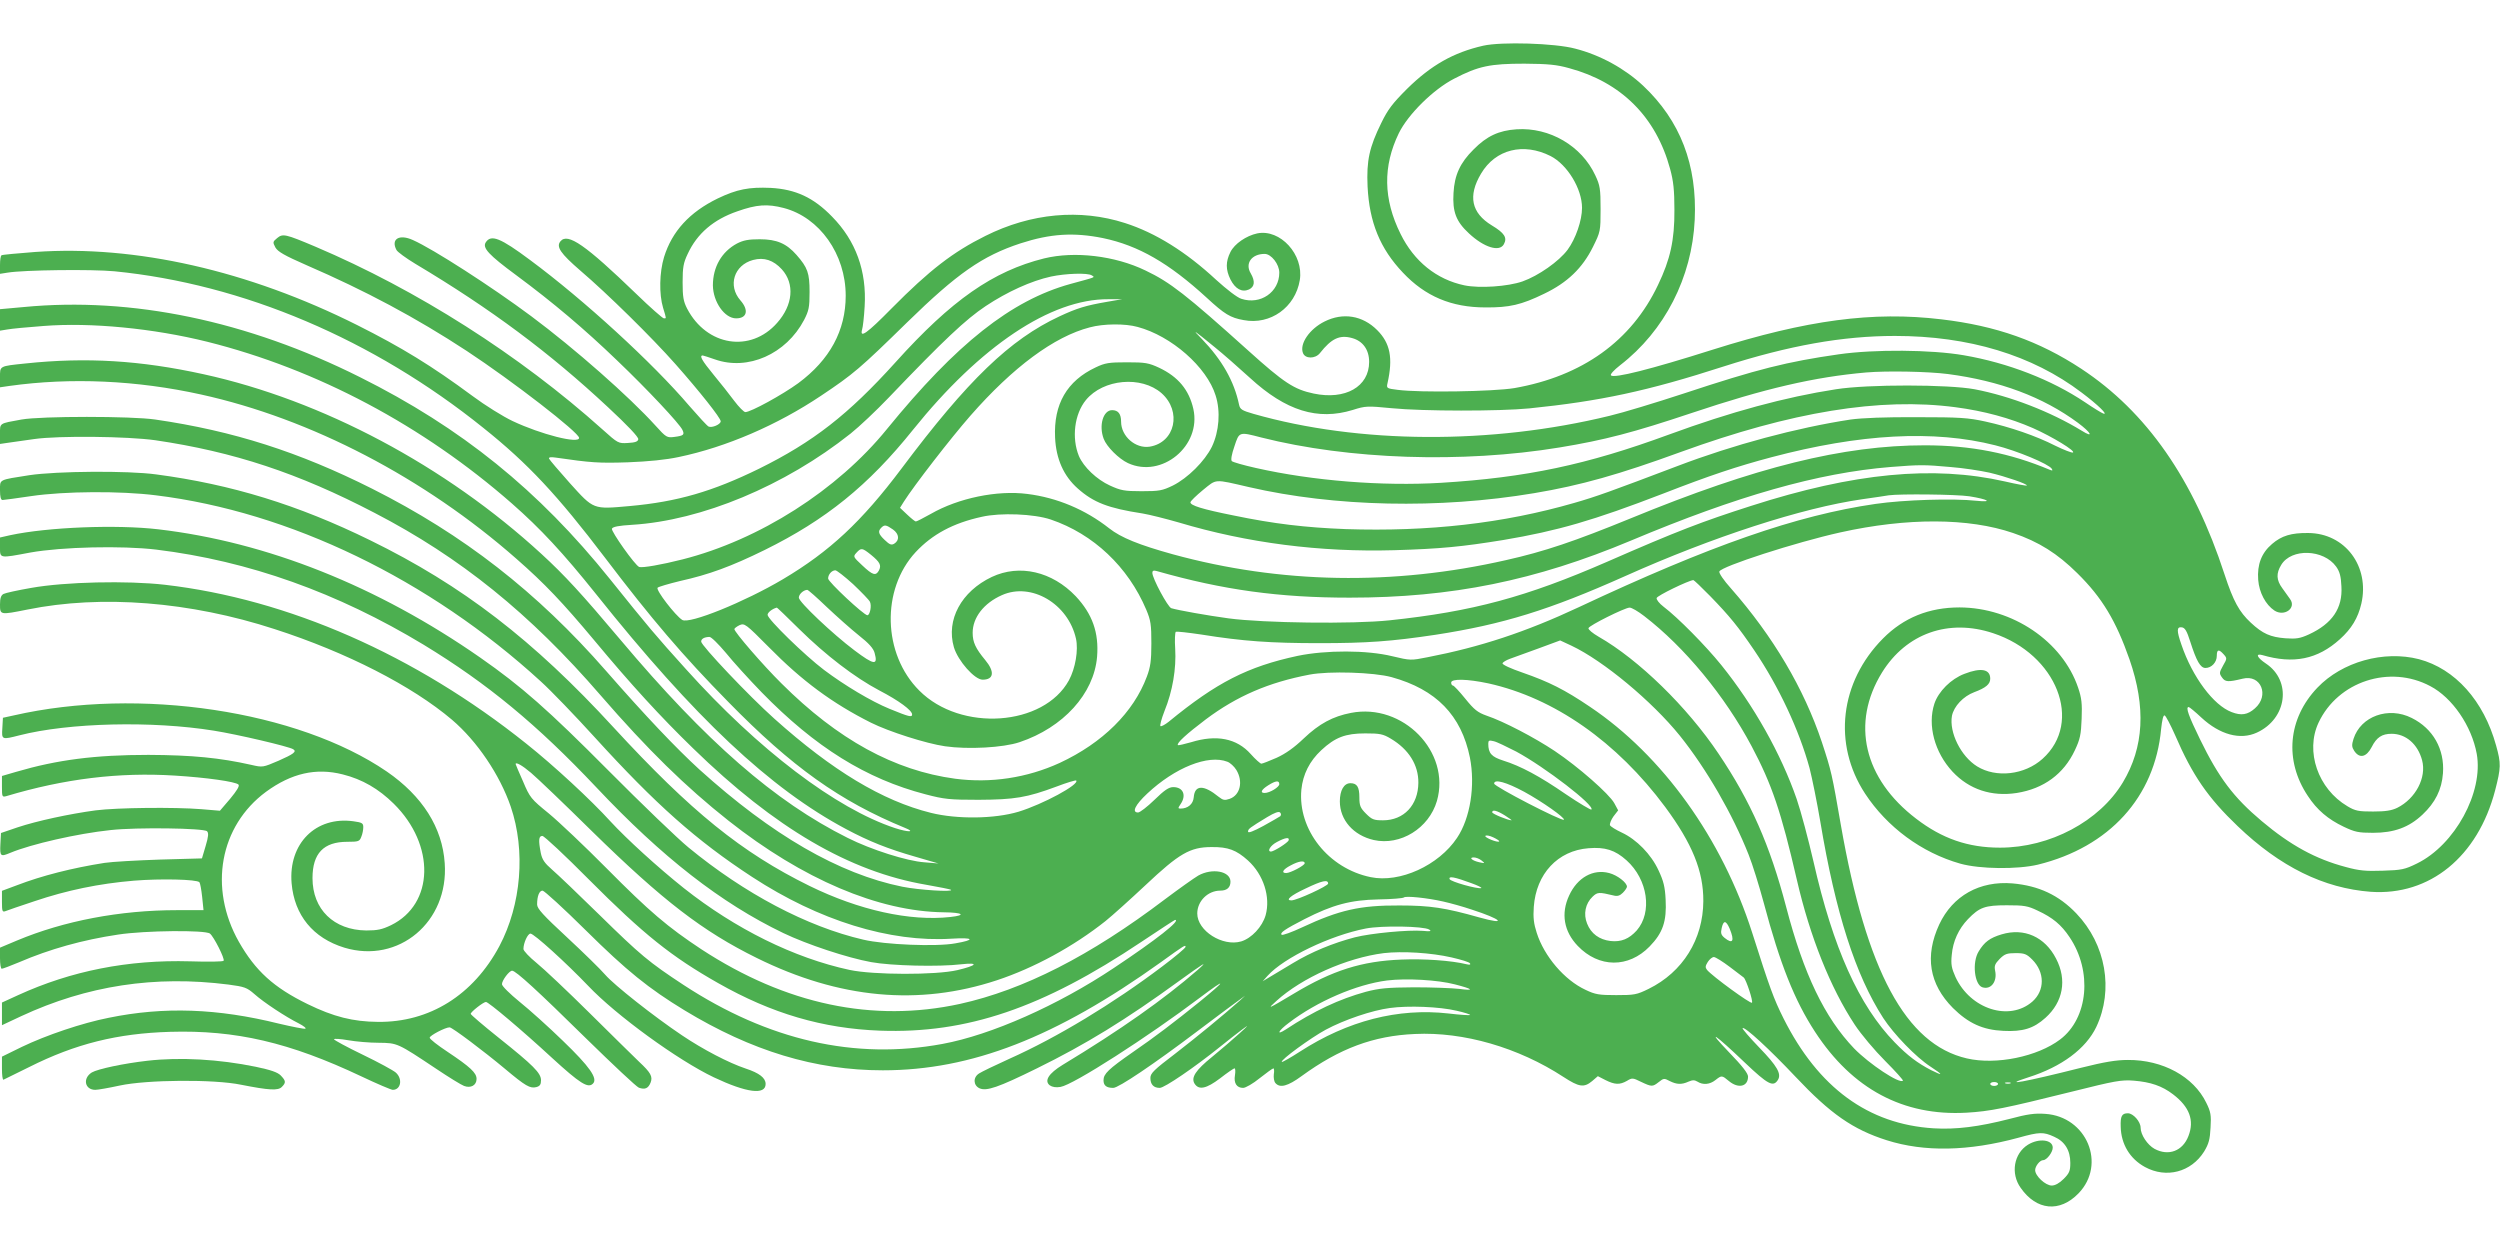 <?xml version="1.0" standalone="no"?>
<!DOCTYPE svg PUBLIC "-//W3C//DTD SVG 20010904//EN"
 "http://www.w3.org/TR/2001/REC-SVG-20010904/DTD/svg10.dtd">
<svg version="1.0" xmlns="http://www.w3.org/2000/svg"
 width="1280pt" height="640pt" viewBox="0 0 1280 640"
 preserveAspectRatio="xMidYMid meet">
<g transform="translate(0,640) scale(0.1,-0.1)"
fill="#4caf50" stroke="none">
<path d="M7594 6166 c-153 -35 -267 -100 -390 -221 -74 -74 -98 -105 -132
-175 -61 -124 -76 -192 -70 -325 9 -183 64 -318 181 -441 114 -121 248 -178
422 -178 123 -1 184 13 301 70 119 57 196 131 250 240 38 77 39 80 39 193 0
105 -3 122 -27 173 -70 151 -234 247 -403 236 -91 -6 -153 -35 -220 -103 -69
-68 -98 -131 -103 -223 -6 -96 13 -146 79 -207 77 -72 157 -97 179 -55 18 33
3 57 -62 96 -105 64 -123 151 -55 265 74 125 217 160 356 90 86 -44 161 -168
161 -265 0 -64 -32 -158 -74 -215 -44 -59 -149 -133 -231 -162 -75 -26 -219
-36 -297 -20 -143 30 -258 123 -327 263 -89 179 -91 347 -9 516 47 96 176 224
283 279 125 65 185 77 360 77 121 -1 165 -5 229 -23 267 -72 445 -250 517
-516 17 -62 22 -109 22 -210 1 -154 -21 -253 -84 -384 -136 -287 -388 -467
-735 -528 -107 -18 -485 -24 -598 -9 -56 7 -58 8 -52 34 29 129 14 205 -53
272 -75 75 -175 91 -269 44 -77 -38 -129 -114 -111 -161 11 -31 63 -31 87 -1
59 75 101 95 165 77 55 -15 87 -60 87 -122 0 -127 -122 -196 -284 -162 -100
21 -152 55 -335 220 -319 287 -400 350 -526 410 -157 76 -363 100 -519 62
-261 -65 -474 -213 -761 -532 -243 -269 -422 -408 -699 -545 -237 -116 -417
-169 -662 -191 -189 -17 -183 -19 -306 117 -56 63 -105 120 -107 126 -2 7 9 9
35 5 179 -26 221 -29 369 -24 105 4 195 13 260 27 244 51 505 164 729 314 166
111 199 139 441 376 256 250 385 340 580 404 154 50 273 57 422 27 182 -38
338 -128 532 -306 90 -83 120 -102 189 -114 136 -26 264 65 287 205 21 130
-100 263 -218 239 -56 -12 -116 -53 -137 -95 -25 -50 -25 -90 0 -141 25 -49
59 -67 95 -51 29 14 32 42 9 82 -31 51 4 100 71 100 34 0 75 -53 75 -96 0
-100 -97 -166 -194 -134 -21 6 -75 48 -129 97 -155 144 -311 241 -467 291
-230 74 -481 51 -715 -66 -165 -82 -285 -174 -480 -371 -127 -129 -164 -155
-151 -108 4 12 10 65 13 118 11 181 -45 336 -167 460 -95 98 -187 140 -314
147 -111 5 -173 -7 -271 -54 -144 -70 -234 -168 -275 -300 -24 -79 -26 -190
-5 -260 18 -59 17 -54 4 -54 -6 0 -70 56 -141 125 -261 252 -351 314 -388 270
-24 -28 -1 -62 102 -151 136 -116 366 -342 487 -479 122 -138 231 -275 231
-292 0 -16 -45 -35 -62 -27 -7 3 -51 51 -98 105 -188 221 -541 544 -815 747
-154 115 -201 133 -228 91 -18 -28 15 -64 156 -168 189 -140 351 -277 516
-436 156 -149 320 -324 335 -356 12 -25 6 -30 -41 -36 -38 -5 -42 -3 -97 58
-133 147 -413 394 -636 560 -204 152 -504 345 -606 390 -70 32 -114 5 -84 -51
5 -10 49 -42 97 -71 387 -231 686 -454 986 -734 100 -93 157 -153 155 -164 -2
-12 -16 -17 -53 -19 -49 -3 -51 -2 -130 69 -426 382 -950 715 -1470 936 -154
65 -167 68 -196 44 -23 -19 -23 -21 -9 -48 13 -22 46 -41 160 -91 300 -130
559 -268 820 -439 234 -154 575 -418 575 -445 0 -32 -196 18 -340 86 -49 23
-142 81 -205 128 -211 156 -363 249 -592 364 -557 279 -1135 410 -1647 374
-91 -7 -169 -14 -173 -17 -5 -2 -8 -25 -8 -50 l0 -45 38 6 c83 14 433 18 548
7 658 -65 1325 -348 1889 -802 229 -183 379 -344 623 -665 236 -311 398 -501
631 -738 325 -332 571 -508 905 -645 55 -22 17 -23 -51 -1 -303 100 -700 401
-1071 814 -158 175 -189 212 -389 461 -365 455 -761 775 -1280 1034 -577 289
-1169 412 -1721 359 l-122 -11 0 -55 0 -55 37 6 c21 4 104 12 186 18 242 19
562 -12 839 -81 562 -141 1104 -429 1559 -828 147 -129 262 -253 431 -464 504
-632 891 -996 1280 -1203 118 -63 214 -101 353 -141 l120 -35 -72 6 c-89 6
-274 65 -393 125 -373 186 -724 492 -1164 1015 -197 234 -285 330 -404 439
-492 452 -1123 787 -1730 920 -323 71 -600 88 -912 55 -135 -14 -130 -12 -130
-71 l0 -51 48 7 c315 44 652 29 982 -44 562 -124 1142 -426 1614 -841 145
-127 236 -223 399 -418 187 -225 340 -392 505 -552 421 -410 802 -632 1194
-699 67 -12 125 -23 127 -26 13 -12 -164 -1 -249 16 -325 66 -667 264 -1040
601 -119 109 -274 272 -477 504 -353 404 -731 698 -1198 933 -374 188 -711
296 -1110 354 -122 18 -584 18 -685 0 -116 -21 -110 -17 -110 -74 l0 -51 48 7
c26 4 83 12 127 18 125 18 478 14 620 -6 401 -59 732 -168 1123 -372 438 -227
795 -515 1157 -934 241 -278 435 -468 655 -642 380 -300 768 -465 1103 -469
97 -1 116 -15 33 -24 -207 -23 -468 35 -721 159 -348 171 -607 381 -1003 811
-411 448 -775 728 -1247 959 -369 181 -710 286 -1095 337 -145 20 -510 17
-650 -4 -159 -25 -150 -20 -150 -78 0 -32 4 -49 13 -49 6 0 73 9 147 20 170
25 455 27 638 4 684 -84 1400 -430 1971 -953 52 -47 176 -176 276 -286 313
-344 520 -528 806 -715 341 -223 705 -336 1022 -316 113 7 123 -6 18 -24 -97
-18 -361 -7 -471 19 -289 67 -608 236 -895 472 -55 45 -239 222 -410 394 -309
311 -444 430 -656 578 -527 367 -1093 592 -1649 657 -215 25 -565 11 -757 -30
l-53 -12 0 -49 c0 -59 -5 -58 155 -28 162 29 469 36 645 15 474 -58 927 -220
1369 -487 327 -199 581 -409 884 -730 337 -358 639 -593 957 -746 123 -59 329
-127 450 -149 103 -19 346 -25 463 -11 91 10 80 -6 -21 -30 -110 -26 -431 -25
-552 1 -284 61 -585 210 -849 419 -133 106 -291 250 -376 342 -99 109 -290
286 -431 398 -568 454 -1219 740 -1850 813 -193 22 -510 15 -684 -16 -69 -12
-133 -26 -142 -31 -13 -7 -18 -22 -18 -54 0 -54 0 -54 140 -26 380 77 833 41
1266 -100 369 -119 704 -291 908 -464 129 -110 245 -282 301 -445 77 -226 54
-502 -58 -714 -134 -251 -358 -391 -622 -388 -127 1 -227 26 -360 91 -174 85
-267 170 -352 319 -156 276 -98 593 139 768 130 95 256 124 393 89 100 -25
184 -74 261 -150 214 -211 207 -514 -14 -622 -46 -22 -69 -27 -127 -27 -166 2
-275 108 -275 268 0 127 57 186 178 186 58 0 63 2 72 26 6 14 10 36 10 49 0
20 -6 24 -50 30 -193 27 -334 -114 -317 -317 14 -164 110 -281 270 -330 278
-84 535 132 514 432 -12 183 -114 344 -297 470 -455 311 -1267 434 -1910 287
l-55 -12 -3 -53 c-4 -60 -3 -60 87 -37 254 65 680 75 996 24 120 -19 384 -81
406 -95 20 -12 2 -25 -75 -59 -80 -34 -80 -35 -140 -21 -160 36 -302 50 -526
51 -273 0 -467 -25 -678 -87 l-72 -21 0 -55 c0 -52 1 -54 23 -48 298 89 576
123 862 105 162 -10 311 -31 326 -46 7 -7 -9 -32 -42 -72 l-53 -62 -95 8
c-138 11 -430 8 -541 -6 -134 -18 -301 -54 -400 -87 l-85 -29 -3 -57 c-3 -63
0 -66 52 -44 106 44 341 98 512 116 134 15 478 10 494 -6 9 -9 7 -28 -7 -75
l-19 -64 -215 -6 c-117 -4 -245 -11 -284 -17 -166 -26 -322 -66 -447 -114
l-78 -29 0 -56 c0 -49 2 -54 18 -48 9 4 77 27 149 51 166 56 330 90 509 105
136 11 321 7 335 -8 4 -5 10 -38 14 -75 l7 -68 -136 0 c-292 0 -579 -55 -818
-155 l-88 -37 0 -54 c0 -30 4 -54 9 -54 5 0 45 15 88 33 158 68 327 115 508
142 137 21 447 24 470 5 20 -16 77 -129 70 -139 -2 -5 -80 -6 -172 -3 -317 9
-609 -49 -880 -173 l-83 -38 0 -58 0 -58 98 46 c338 157 685 210 1062 162 82
-11 94 -15 133 -49 47 -42 159 -116 227 -150 25 -13 40 -25 33 -27 -6 -2 -67
10 -135 26 -314 78 -588 88 -871 30 -137 -27 -320 -89 -445 -149 l-102 -50 0
-61 c0 -33 3 -59 8 -57 4 2 63 31 132 65 237 119 451 172 720 180 337 10 612
-54 980 -228 80 -38 153 -69 161 -69 41 0 52 55 16 88 -12 11 -89 53 -170 92
-81 39 -147 75 -147 79 0 4 33 2 73 -5 39 -7 110 -13 156 -13 96 -1 96 -1 294
-133 64 -43 129 -83 143 -88 34 -13 64 3 64 36 0 31 -32 61 -149 139 -50 33
-91 65 -91 72 0 11 80 53 102 53 13 0 174 -121 283 -212 106 -89 129 -102 161
-94 18 5 24 13 24 35 0 37 -39 76 -217 218 -79 63 -143 118 -143 122 0 10 65
61 78 61 13 0 182 -142 339 -287 142 -130 184 -157 209 -131 26 26 -17 87
-154 219 -72 70 -172 160 -222 200 -49 40 -90 80 -90 90 0 19 37 69 52 69 19
0 131 -103 379 -347 136 -133 257 -247 270 -252 31 -11 48 -4 60 26 12 31 1
51 -59 107 -26 25 -139 136 -252 248 -113 112 -236 228 -273 258 -37 30 -67
62 -67 71 0 31 22 79 36 79 18 0 182 -149 295 -267 144 -152 461 -382 644
-469 167 -79 265 -92 265 -34 0 31 -32 56 -102 79 -87 29 -219 98 -326 170
-146 98 -348 258 -393 310 -24 28 -112 114 -196 192 -122 113 -153 147 -153
168 0 43 11 71 28 71 8 0 108 -91 221 -203 209 -207 322 -298 506 -410 343
-208 669 -307 1015 -307 453 0 885 168 1423 553 122 88 127 91 127 79 0 -6
-54 -51 -119 -100 -250 -189 -539 -364 -783 -473 -73 -33 -143 -67 -155 -75
-32 -20 -30 -61 2 -76 36 -16 95 4 294 102 250 123 454 248 729 448 127 92
153 108 93 55 -173 -150 -394 -306 -690 -485 -72 -44 -96 -82 -66 -105 13 -9
32 -12 55 -8 66 11 446 255 715 458 138 104 136 91 -3 -22 -130 -105 -230
-181 -342 -258 -125 -87 -150 -111 -150 -144 0 -27 15 -39 50 -39 27 0 208
122 429 289 106 80 205 154 220 164 l26 19 -26 -24 c-88 -78 -221 -187 -331
-272 -109 -83 -128 -101 -128 -125 0 -33 16 -51 48 -51 24 0 178 105 307 209
39 31 90 72 115 90 36 27 34 23 -15 -21 -33 -30 -96 -84 -140 -120 -83 -67
-108 -105 -89 -136 22 -35 61 -26 131 27 36 28 69 51 74 51 4 0 5 -16 2 -35
-7 -41 9 -65 42 -65 12 0 51 22 85 50 34 27 66 50 70 50 3 0 5 -14 2 -30 -2
-17 1 -37 8 -45 23 -27 63 -17 135 36 194 141 367 206 580 215 248 12 529 -69
760 -220 80 -52 105 -56 147 -21 l29 25 39 -20 c48 -24 73 -25 110 -4 26 16
30 16 72 -5 55 -26 59 -26 91 -1 25 20 28 20 56 5 36 -18 61 -19 96 -3 21 9
31 9 46 0 28 -18 63 -15 92 8 32 25 33 25 69 -5 48 -40 98 -29 98 23 0 16 -30
55 -97 124 -121 126 -75 96 81 -53 119 -113 145 -126 169 -88 19 31 -4 71 -95
165 -50 52 -89 97 -86 100 10 10 139 -109 271 -249 179 -190 294 -270 467
-325 192 -61 418 -57 675 13 108 30 127 30 182 5 55 -24 83 -70 83 -134 0 -41
-5 -53 -34 -82 -22 -22 -44 -34 -61 -34 -32 0 -85 49 -85 79 0 20 24 51 41 51
18 0 49 40 49 64 0 41 -70 50 -127 15 -72 -45 -90 -147 -37 -221 81 -116 200
-127 296 -28 144 149 42 393 -170 407 -53 4 -91 -1 -184 -26 -156 -40 -273
-55 -388 -48 -335 21 -590 208 -768 562 -51 102 -71 157 -161 440 -154 482
-459 907 -830 1156 -130 88 -210 128 -345 175 -61 21 -105 41 -103 48 2 6 19
16 38 23 19 7 84 31 146 53 l111 41 58 -27 c163 -77 412 -284 555 -461 137
-171 270 -402 352 -609 20 -50 54 -160 77 -245 84 -316 158 -501 263 -662 191
-293 452 -432 775 -414 121 7 195 22 541 108 220 55 252 61 316 56 86 -7 145
-27 201 -70 84 -64 110 -133 79 -213 -29 -77 -102 -105 -174 -66 -36 20 -71
72 -71 108 0 31 -38 74 -65 74 -31 0 -39 -14 -37 -69 2 -89 47 -164 124 -206
110 -60 237 -26 303 79 24 40 30 62 33 123 4 63 1 81 -22 127 -65 134 -223
220 -401 219 -60 0 -120 -10 -240 -40 -289 -73 -416 -96 -270 -49 171 54 295
147 348 258 90 190 49 423 -102 581 -90 94 -192 142 -327 154 -168 14 -306
-63 -375 -210 -75 -162 -52 -305 70 -428 79 -78 152 -112 258 -117 100 -5 155
12 216 67 90 81 111 194 54 303 -57 111 -163 159 -279 124 -60 -18 -88 -39
-117 -87 -35 -56 -22 -171 19 -184 44 -14 77 30 65 85 -5 25 -1 35 23 60 26
26 38 30 82 30 45 0 56 -4 85 -33 65 -65 65 -158 1 -215 -118 -103 -318 -39
-394 126 -20 45 -24 64 -19 113 6 70 35 133 83 183 59 61 87 71 199 71 88 0
107 -3 157 -27 78 -36 122 -73 164 -136 118 -175 96 -415 -48 -524 -116 -88
-328 -132 -478 -97 -312 72 -514 447 -645 1196 -45 259 -48 274 -97 423 -92
275 -249 541 -466 788 -36 40 -62 78 -59 86 10 26 390 149 619 200 342 76 657
75 885 -3 132 -45 227 -105 329 -206 127 -125 198 -244 267 -441 85 -245 74
-450 -34 -630 -120 -199 -373 -334 -629 -334 -163 0 -296 46 -429 148 -269
205 -335 490 -175 749 124 200 341 277 569 201 326 -108 462 -455 253 -643
-92 -83 -238 -99 -335 -39 -84 52 -144 175 -129 259 10 49 58 100 114 121 59
22 82 41 82 69 0 49 -47 58 -132 25 -69 -26 -133 -90 -154 -153 -36 -110 1
-249 93 -348 85 -91 200 -129 329 -109 138 22 240 97 297 218 27 57 32 81 35
162 3 78 0 106 -18 159 -80 237 -336 410 -607 411 -156 0 -286 -52 -392 -159
-221 -223 -258 -540 -92 -794 113 -172 290 -303 488 -359 100 -28 292 -30 397
-5 366 90 599 346 631 695 5 46 11 72 18 69 6 -2 30 -48 54 -102 88 -204 167
-319 320 -465 217 -208 441 -318 681 -336 302 -21 548 179 637 519 30 117 31
137 5 230 -63 229 -210 393 -395 442 -180 46 -393 -13 -520 -146 -151 -158
-170 -373 -49 -554 47 -72 104 -120 184 -158 57 -27 75 -31 150 -31 108 0 184
28 253 93 65 61 99 128 105 212 9 123 -51 229 -160 283 -119 60 -261 9 -298
-107 -10 -32 -9 -42 4 -62 27 -40 62 -32 89 20 25 50 53 68 102 68 73 0 134
-53 156 -135 24 -89 -33 -197 -127 -244 -29 -14 -60 -19 -124 -19 -74 0 -91 3
-131 27 -151 89 -217 281 -148 428 99 211 364 298 572 187 113 -59 212 -204
238 -347 35 -196 -112 -466 -306 -561 -63 -31 -79 -34 -175 -37 -87 -3 -121 0
-190 19 -155 41 -284 112 -430 235 -144 121 -220 222 -316 419 -58 119 -75
165 -58 165 4 0 33 -24 65 -54 95 -88 199 -116 284 -77 155 71 180 265 46 354
-45 30 -55 53 -18 43 159 -47 283 -22 397 81 60 54 93 109 110 182 44 191 -83
361 -272 362 -87 1 -136 -14 -185 -56 -54 -46 -77 -105 -71 -184 5 -65 38
-127 83 -157 51 -33 114 13 80 59 -8 12 -27 37 -40 56 -30 41 -32 75 -5 119
52 86 217 80 281 -9 18 -25 25 -50 27 -101 7 -112 -47 -191 -166 -246 -46 -21
-65 -24 -121 -20 -76 6 -116 23 -177 80 -59 55 -89 109 -134 246 -159 489
-400 834 -734 1054 -216 142 -436 220 -716 253 -351 42 -688 -3 -1170 -155
-322 -102 -506 -148 -522 -132 -5 5 15 27 47 52 228 176 368 449 382 745 13
281 -74 507 -264 686 -94 88 -219 157 -348 190 -104 28 -377 36 -471 15z
m-3581 -831 c183 -48 317 -236 317 -449 0 -178 -81 -328 -243 -448 -81 -59
-243 -148 -271 -148 -7 0 -33 26 -57 58 -23 31 -71 92 -106 134 -59 72 -74 98
-55 98 4 -1 32 -9 62 -20 169 -60 365 27 457 202 24 47 28 64 28 143 0 98 -10
125 -67 190 -51 58 -101 80 -188 80 -58 0 -84 -5 -117 -22 -78 -42 -123 -120
-123 -214 1 -85 60 -169 119 -169 56 0 66 42 22 92 -66 75 -33 181 65 207 56
15 104 -1 147 -48 67 -74 57 -183 -24 -274 -136 -155 -361 -119 -461 73 -19
37 -23 60 -23 135 0 76 4 99 26 145 48 104 132 176 254 218 99 35 154 39 238
17z m1577 -345 c17 -11 25 -7 -110 -44 -303 -84 -582 -305 -939 -743 -254
-313 -653 -567 -1046 -667 -110 -28 -205 -44 -222 -39 -21 7 -145 183 -140
196 4 10 35 16 104 20 355 22 781 199 1118 467 44 35 132 118 195 184 284 297
395 401 497 469 110 73 233 129 334 151 75 16 188 20 209 6z m80 -135 c-111
-19 -156 -33 -246 -75 -253 -118 -469 -326 -809 -780 -203 -270 -366 -423
-607 -566 -196 -116 -479 -231 -515 -208 -35 22 -137 154 -126 165 5 5 57 20
114 34 149 33 263 75 434 159 312 154 531 330 760 616 344 428 705 670 1000
668 l70 0 -75 -13z m155 -129 c172 -46 354 -205 399 -351 26 -81 18 -184 -19
-262 -37 -75 -124 -161 -200 -199 -54 -26 -69 -29 -160 -29 -89 0 -107 4 -162
29 -68 31 -135 95 -159 151 -38 93 -23 215 36 287 89 108 284 125 387 35 105
-93 70 -253 -61 -274 -72 -11 -146 53 -146 128 0 40 -15 59 -46 59 -46 0 -69
-79 -43 -147 15 -40 77 -102 124 -124 173 -80 377 88 335 277 -22 98 -78 165
-175 211 -54 25 -71 28 -165 28 -92 0 -112 -3 -160 -26 -147 -69 -216 -188
-208 -359 5 -110 44 -197 116 -261 81 -72 156 -101 332 -128 36 -6 119 -27
185 -46 351 -105 723 -153 1105 -142 237 7 346 18 556 52 279 47 462 100 820
238 239 93 377 139 554 186 453 120 831 141 1146 61 112 -28 274 -96 289 -120
6 -10 4 -11 -11 -5 -202 85 -403 125 -639 125 -417 0 -864 -110 -1506 -374
-286 -117 -442 -170 -639 -214 -576 -131 -1154 -121 -1705 30 -173 48 -265 85
-326 133 -122 96 -267 157 -419 176 -154 20 -353 -21 -494 -102 -38 -21 -72
-39 -77 -39 -4 0 -24 16 -44 35 l-37 35 20 32 c52 82 240 325 340 439 219 250
430 406 612 453 70 19 181 20 245 2z m395 -104 c41 -33 122 -104 180 -157 184
-169 347 -219 526 -164 66 21 75 21 199 9 162 -16 552 -16 705 -1 362 37 603
88 996 215 334 107 608 156 876 156 378 0 703 -98 956 -290 84 -63 140 -118
110 -107 -10 4 -51 29 -92 57 -173 116 -395 202 -621 241 -167 29 -458 31
-640 5 -265 -38 -414 -75 -795 -201 -140 -46 -311 -98 -379 -114 -606 -148
-1284 -144 -1823 10 -59 17 -69 23 -74 47 -25 120 -87 229 -191 337 -51 52
-48 51 67 -43z m3753 -137 c266 -35 486 -117 665 -249 70 -52 84 -81 20 -41
-159 97 -365 177 -548 212 -135 25 -545 26 -710 0 -259 -40 -539 -116 -855
-232 -422 -155 -730 -220 -1167 -247 -302 -18 -656 10 -948 76 -63 14 -118 30
-123 35 -6 6 -1 35 13 75 25 76 23 76 138 46 447 -113 1028 -133 1527 -51 231
38 379 77 675 176 376 126 631 185 895 208 107 9 316 5 418 -8z m39 -170 c145
-19 278 -55 397 -107 99 -44 222 -119 204 -125 -6 -2 -47 14 -90 35 -98 50
-231 96 -359 124 -87 19 -130 22 -349 22 -162 1 -282 -4 -340 -12 -275 -42
-600 -129 -886 -238 -343 -130 -414 -156 -529 -189 -364 -105 -746 -148 -1170
-134 -207 8 -368 27 -575 70 -160 32 -220 51 -220 67 0 6 29 34 64 63 72 58
54 57 236 15 438 -101 972 -113 1460 -31 239 40 436 96 751 211 567 206 1020
280 1406 229z m-27 -306 c66 -5 156 -19 201 -29 84 -20 198 -59 191 -66 -2 -2
-52 7 -112 21 -367 83 -773 44 -1299 -125 -250 -80 -376 -128 -737 -286 -415
-181 -689 -255 -1114 -300 -187 -20 -647 -14 -825 10 -110 15 -256 41 -293 52
-18 6 -97 153 -97 181 0 11 6 14 23 9 341 -97 627 -136 987 -136 522 0 951 87
1440 292 545 229 959 347 1330 377 151 12 172 12 305 0z m98 -150 c95 -15 124
-32 37 -23 -120 13 -373 5 -517 -16 -403 -58 -847 -213 -1520 -529 -271 -127
-505 -204 -774 -256 -85 -17 -88 -17 -180 5 -130 32 -340 32 -485 2 -256 -55
-415 -136 -661 -338 -18 -14 -36 -24 -41 -22 -5 1 4 36 20 77 42 103 61 218
55 319 -3 45 -1 84 3 87 5 3 64 -4 132 -14 211 -34 354 -44 603 -44 243 0 369
9 595 43 344 53 583 127 970 300 451 202 908 350 1215 394 61 9 121 17 135 20
58 8 347 5 413 -5z m-4703 -119 c218 -74 396 -242 489 -462 23 -55 26 -76 26
-173 0 -89 -5 -121 -23 -169 -68 -183 -227 -340 -446 -442 -168 -77 -354 -105
-536 -81 -311 42 -600 200 -889 488 -95 94 -241 263 -241 278 0 4 12 13 26 20
26 11 31 8 150 -112 170 -173 326 -288 523 -387 92 -46 283 -107 380 -121 118
-17 298 -7 381 21 224 75 381 248 397 437 10 124 -24 219 -109 310 -121 127
-288 166 -430 99 -156 -74 -235 -220 -194 -360 21 -70 106 -166 147 -166 58 0
63 41 13 101 -49 59 -64 91 -64 139 0 78 57 152 150 193 150 67 339 -44 379
-223 13 -58 -3 -152 -36 -213 -129 -236 -554 -266 -766 -53 -188 187 -196 518
-19 709 85 91 192 149 339 181 96 22 267 15 353 -14z m-808 -51 c32 -23 35
-55 6 -73 -14 -8 -23 -5 -48 19 -33 31 -36 45 -18 63 17 17 25 15 60 -9z
m-112 -130 c45 -37 54 -53 40 -80 -16 -29 -32 -24 -85 26 -47 44 -48 45 -30
65 24 26 29 26 75 -11z m-92 -150 c42 -40 81 -80 86 -90 10 -20 0 -69 -13 -69
-18 0 -201 171 -201 188 0 21 19 42 37 42 7 0 48 -32 91 -71z m4388 -61 c100
-103 144 -157 226 -278 126 -186 230 -409 283 -603 13 -51 38 -174 55 -274 78
-467 180 -785 322 -1005 54 -83 168 -201 242 -249 66 -43 67 -50 3 -18 -69 36
-119 73 -186 142 -183 188 -316 484 -416 926 -26 112 -64 256 -86 320 -80 231
-220 480 -386 686 -80 99 -223 244 -296 299 -21 16 -37 36 -35 44 2 12 163 90
188 92 3 0 42 -37 86 -82z m-4523 -56 c51 -48 125 -114 164 -145 52 -41 75
-67 81 -90 18 -65 -2 -63 -103 13 -113 85 -285 248 -285 270 0 18 24 39 43 40
5 0 50 -40 100 -88z m-141 -113 c136 -134 285 -248 410 -314 100 -52 168 -102
168 -123 0 -16 -16 -12 -116 29 -93 38 -230 120 -335 199 -98 74 -289 260
-289 282 0 12 24 31 47 37 2 1 53 -49 115 -110z m4326 67 c208 -160 413 -409
550 -666 104 -196 151 -334 232 -685 67 -291 172 -553 296 -741 33 -50 102
-132 156 -186 53 -53 94 -99 91 -101 -17 -18 -172 85 -250 165 -151 158 -258
380 -348 725 -83 316 -181 539 -346 784 -160 239 -409 482 -614 599 -31 18
-54 37 -52 44 4 14 185 104 210 105 10 1 44 -19 75 -43z m2796 -131 c32 -100
52 -135 78 -135 31 0 58 29 58 62 0 33 10 36 35 8 18 -20 18 -22 -3 -58 -20
-36 -20 -40 -5 -61 16 -23 31 -24 105 -6 94 24 139 -86 63 -152 -37 -33 -70
-38 -119 -19 -93 35 -201 180 -257 345 -25 72 -25 93 2 89 16 -2 26 -19 43
-73z m-7498 -57 c37 -46 119 -136 183 -202 275 -282 536 -444 840 -523 95 -25
123 -28 271 -28 185 1 247 11 400 68 52 20 97 33 100 31 19 -20 -171 -122
-295 -160 -123 -37 -315 -39 -448 -6 -250 62 -506 217 -802 482 -130 116 -375
375 -375 395 0 14 15 23 42 24 9 1 46 -36 84 -81z m3409 -125 c228 -63 357
-195 401 -412 28 -143 2 -310 -66 -411 -94 -141 -293 -232 -442 -201 -216 44
-374 243 -355 448 8 79 42 146 102 202 71 66 124 86 225 86 75 0 91 -3 131
-27 91 -54 142 -134 141 -226 -1 -114 -74 -192 -181 -192 -47 0 -57 4 -87 34
-29 29 -34 41 -34 83 0 54 -12 73 -46 73 -33 0 -54 -37 -54 -93 0 -95 69 -174
174 -198 136 -30 282 60 323 200 72 251 -174 503 -440 451 -93 -18 -162 -55
-242 -131 -49 -47 -93 -78 -139 -99 -37 -16 -72 -30 -78 -30 -5 0 -30 22 -54
49 -72 81 -176 101 -305 61 -35 -10 -65 -17 -68 -15 -9 9 45 58 143 132 159
119 321 189 531 229 100 19 329 12 420 -13z m496 -32 c337 -75 657 -299 905
-633 138 -187 196 -328 195 -482 -1 -195 -105 -363 -280 -449 -61 -30 -73 -32
-166 -32 -88 0 -107 3 -157 27 -108 50 -212 172 -250 292 -15 46 -19 78 -15
133 12 169 123 288 280 300 85 7 136 -9 195 -62 109 -98 133 -266 52 -359 -39
-43 -79 -60 -134 -54 -58 7 -100 38 -120 89 -20 49 -9 103 28 138 25 24 33 24
108 6 19 -5 32 -1 47 14 12 12 21 26 21 31 0 21 -49 59 -91 70 -82 22 -163
-23 -205 -115 -43 -92 -27 -184 44 -258 108 -113 260 -114 368 -3 68 70 88
129 82 240 -3 65 -11 96 -36 149 -38 83 -113 159 -188 194 -30 14 -58 31 -61
38 -2 8 6 28 18 45 l24 31 -20 37 c-26 47 -184 186 -305 267 -102 68 -262 152
-349 181 -45 16 -63 30 -109 87 -30 37 -58 67 -63 67 -5 0 -9 7 -9 15 0 21 83
19 191 -4z m142 -349 c148 -80 404 -277 385 -297 -3 -3 -62 32 -130 78 -135
93 -232 145 -322 173 -59 19 -76 37 -76 86 0 17 4 19 28 13 15 -3 66 -28 115
-53z m-1479 -52 c14 -5 35 -24 46 -42 36 -59 20 -129 -34 -148 -26 -9 -34 -7
-56 10 -77 63 -123 62 -128 -2 -3 -35 -30 -58 -68 -58 -13 0 -13 3 0 22 32 46
14 88 -37 88 -22 0 -45 -15 -96 -65 -37 -36 -75 -65 -84 -65 -34 0 -15 39 47
97 142 133 312 201 410 163z m-3565 -57 c31 -26 171 -160 311 -298 364 -357
569 -514 845 -650 423 -209 829 -246 1229 -114 190 63 391 172 556 303 35 28
127 111 205 184 172 162 228 195 338 195 85 1 127 -15 187 -69 79 -72 116
-186 90 -280 -17 -59 -72 -118 -125 -134 -95 -28 -225 54 -225 143 0 63 54
117 118 117 34 0 52 16 52 46 0 54 -94 71 -165 31 -22 -13 -98 -67 -170 -121
-384 -291 -725 -464 -1050 -536 -445 -97 -891 -3 -1323 279 -174 115 -266 193
-487 416 -110 111 -243 237 -295 280 -91 74 -97 81 -132 164 -21 47 -38 87
-38 89 0 12 33 -6 79 -45z m3831 -58 c0 -15 -49 -45 -75 -45 -25 0 -17 17 18
39 38 24 57 27 57 6z m1254 -39 c90 -49 211 -134 203 -143 -10 -9 -357 170
-357 185 0 25 63 7 154 -42z m-1249 -125 c-6 -4 -45 -27 -87 -50 -50 -27 -78
-38 -78 -29 0 14 7 19 99 75 37 22 58 30 65 23 6 -6 6 -13 1 -19z m1150 4 c22
-14 37 -25 34 -25 -18 0 -99 33 -99 41 0 15 23 10 65 -16z m-29 -133 c-8 -8
-76 20 -71 28 3 5 21 2 40 -7 19 -9 33 -18 31 -21z m-4662 -194 c281 -282 424
-396 662 -531 276 -157 537 -233 830 -244 444 -16 832 116 1337 454 93 62 171
113 173 113 33 0 -95 -101 -313 -246 -286 -191 -628 -343 -878 -389 -448 -83
-891 18 -1325 302 -178 117 -221 153 -430 358 -107 105 -217 210 -244 233 -38
33 -50 51 -57 84 -13 67 -11 88 8 88 9 0 116 -100 237 -222z m3584 200 c-4
-13 -75 -57 -90 -58 -23 0 -3 32 30 49 43 23 65 26 60 9z m988 -104 c18 -15
18 -15 -11 -9 -37 8 -57 25 -29 25 11 0 29 -7 40 -16z m-906 -14 c0 -11 -73
-50 -95 -50 -27 0 -16 19 23 39 40 22 72 27 72 11z m854 -102 c33 -12 55 -23
50 -25 -19 -6 -158 33 -162 46 -6 17 25 11 112 -21z m-734 -2 c0 -12 -160 -86
-188 -86 -33 0 -4 25 71 60 87 42 117 48 117 26z m590 -92 c36 -8 101 -26 145
-41 155 -50 185 -81 38 -40 -173 49 -250 61 -408 61 -202 1 -307 -23 -498
-112 -53 -25 -101 -42 -105 -38 -10 10 16 28 117 80 145 74 236 98 379 101 68
1 126 6 130 10 9 9 119 -2 202 -21z m1466 -139 c26 -63 16 -81 -26 -47 -18 15
-21 24 -15 50 9 41 22 41 41 -3z m-1539 -4 c14 -9 8 -11 -32 -7 -74 6 -265
-12 -348 -33 -111 -29 -223 -75 -317 -132 -47 -28 -101 -61 -120 -72 l-35 -21
25 28 c84 93 322 207 503 242 83 16 295 12 324 -5z m115 -143 c48 -11 91 -24
94 -30 5 -7 -1 -9 -17 -5 -77 19 -218 29 -334 24 -203 -8 -352 -55 -550 -174
-137 -82 -139 -82 -90 -38 131 119 360 221 550 245 96 11 242 2 347 -22z
m1425 -49 c37 -28 69 -53 71 -54 13 -12 49 -122 42 -129 -7 -7 -201 134 -230
168 -10 13 -9 20 4 41 9 14 23 25 31 25 8 0 45 -23 82 -51z m-1408 -89 c94
-24 103 -34 21 -23 -36 4 -139 8 -230 8 -138 -1 -178 -5 -247 -23 -135 -37
-266 -98 -410 -193 -51 -33 -39 -7 16 34 144 110 346 197 503 217 99 12 259 3
347 -20z m9 -135 c40 -9 71 -19 69 -22 -3 -2 -53 1 -111 8 -258 29 -515 -37
-760 -195 -48 -31 -90 -55 -93 -53 -9 9 149 124 225 165 95 51 237 99 328 111
94 13 253 7 342 -14z m2772 -375 c0 -5 -9 -10 -20 -10 -11 0 -20 5 -20 10 0 6
9 10 20 10 11 0 20 -4 20 -10z m63 3 c-7 -2 -19 -2 -25 0 -7 3 -2 5 12 5 14 0
19 -2 13 -5z"/>
<path d="M755 969 c-123 -14 -254 -42 -285 -60 -48 -30 -36 -89 18 -89 13 0
70 10 125 22 139 30 483 33 622 4 142 -28 189 -31 208 -11 22 22 21 31 -6 59
-16 16 -51 28 -127 44 -189 39 -389 50 -555 31z"/>
</g>
</svg>
